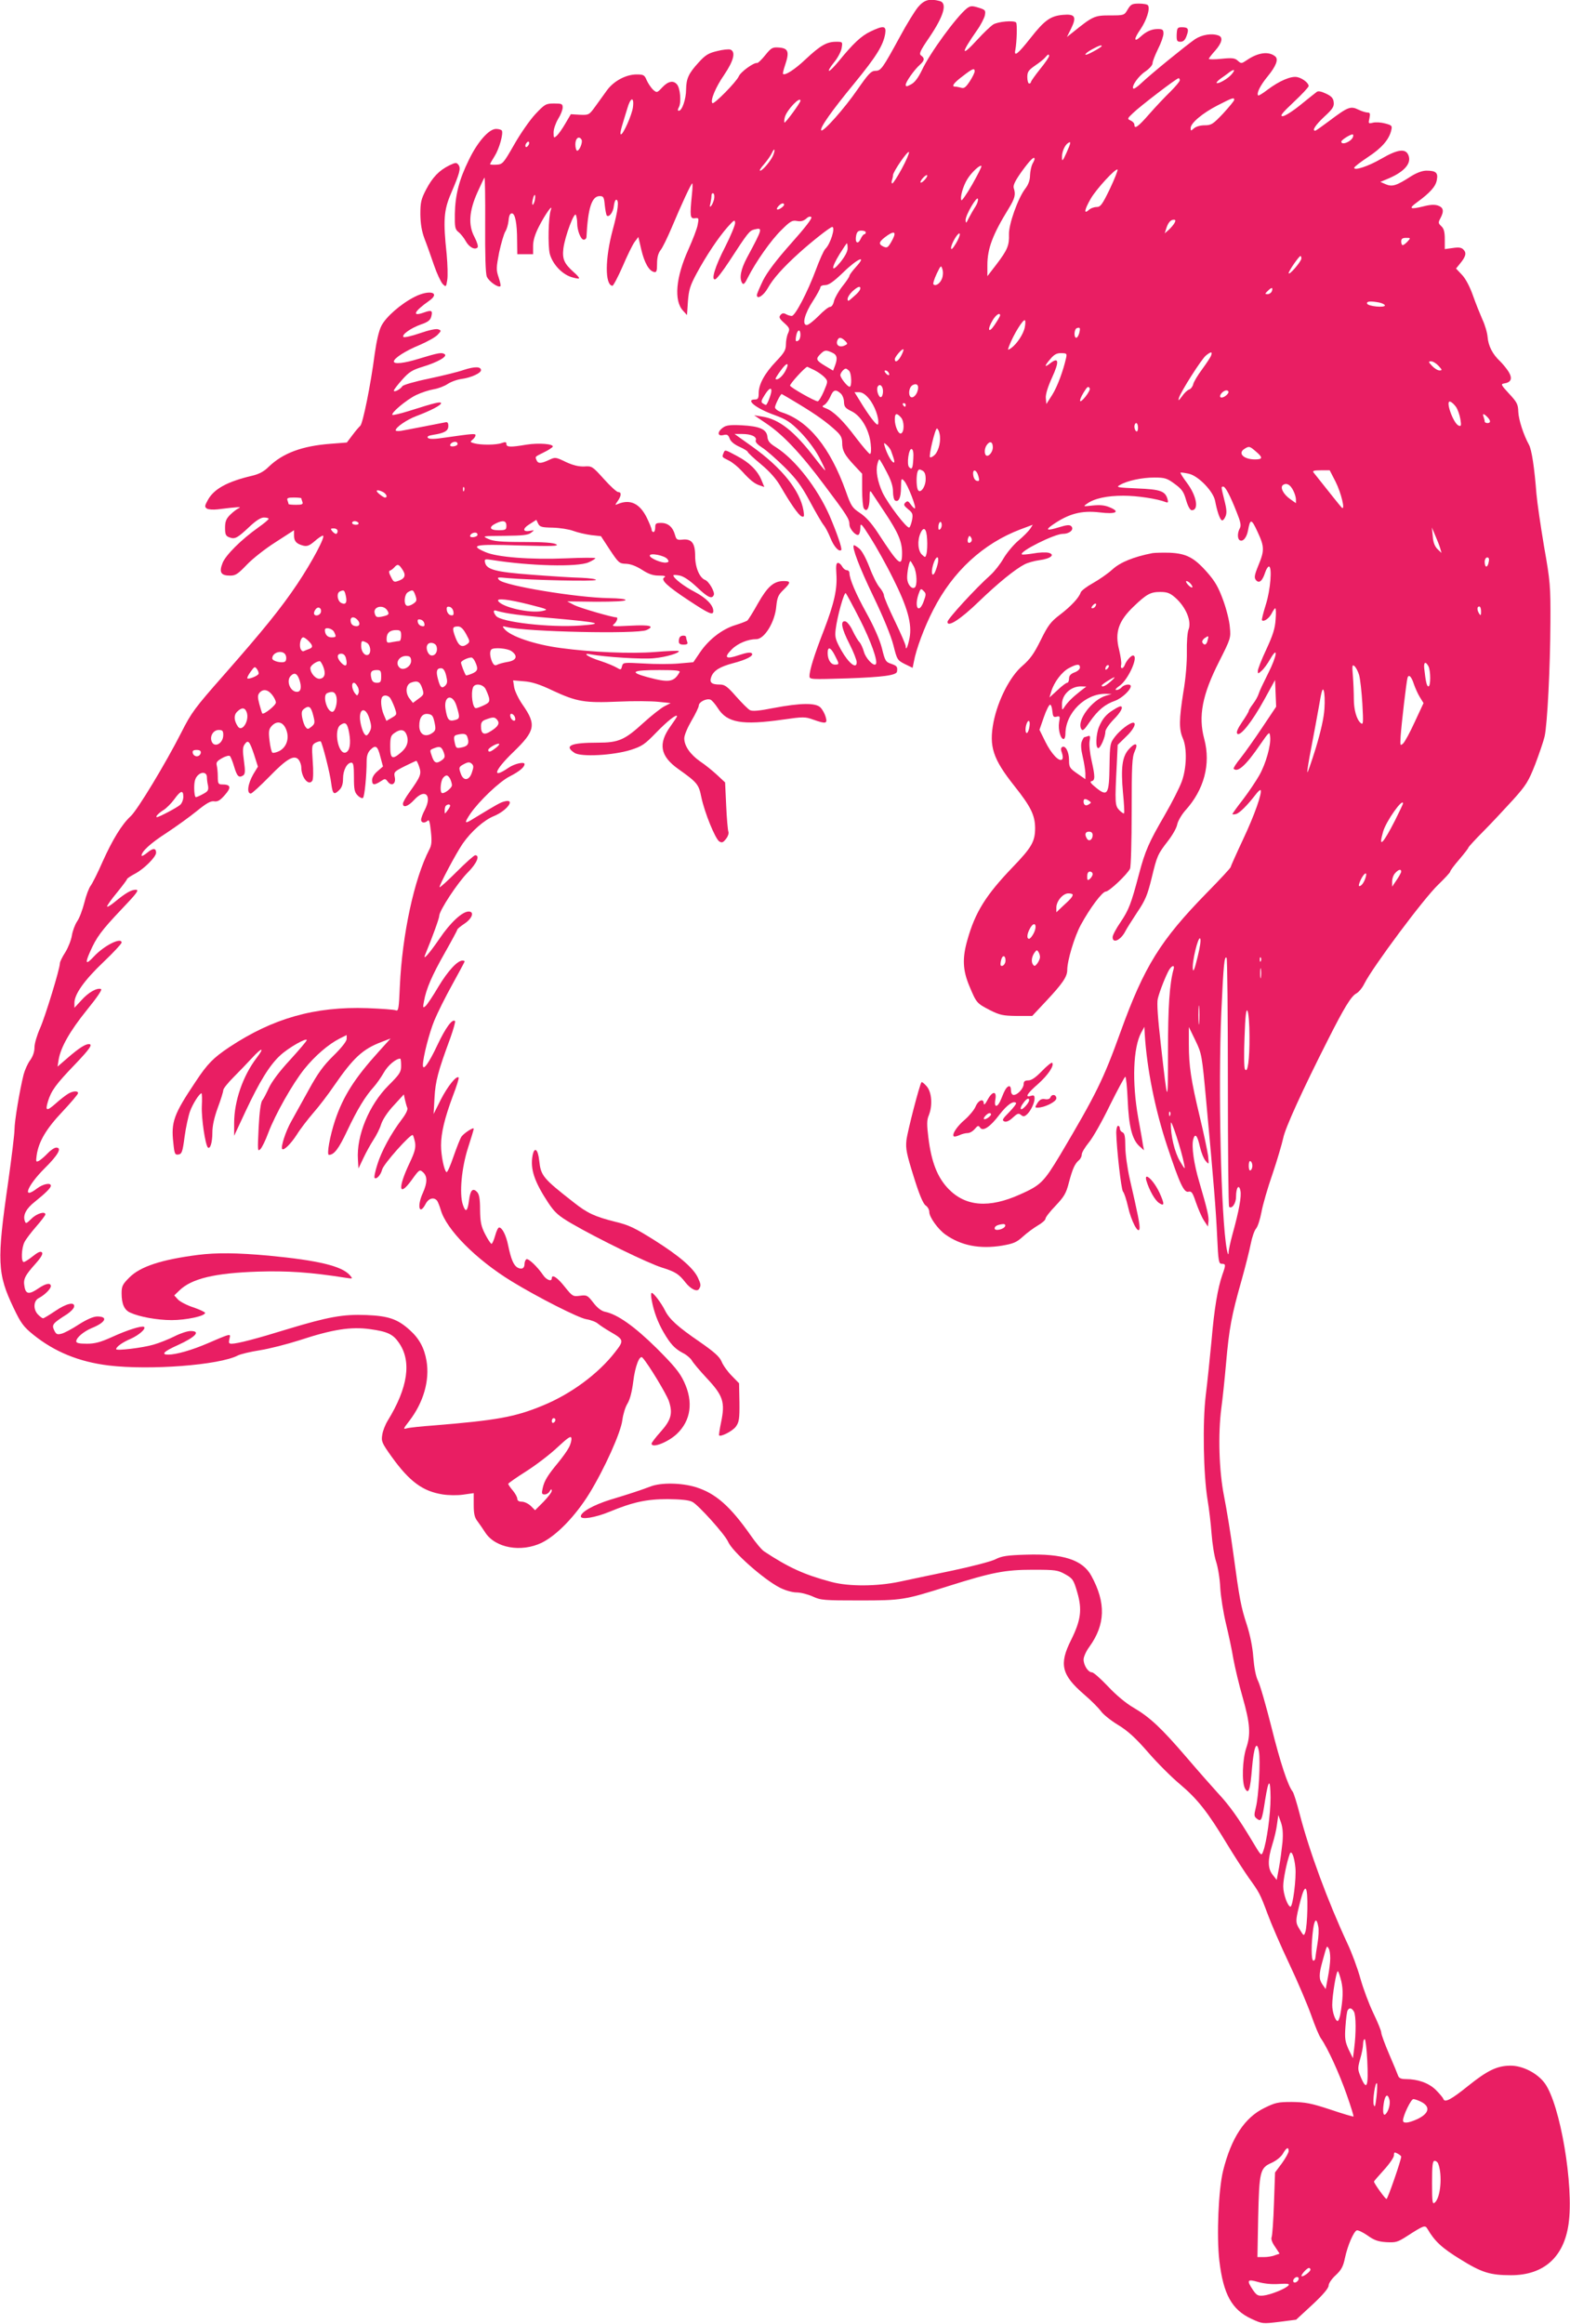 <?xml version="1.0" standalone="no"?>
<!DOCTYPE svg PUBLIC "-//W3C//DTD SVG 20010904//EN"
 "http://www.w3.org/TR/2001/REC-SVG-20010904/DTD/svg10.dtd">
<svg version="1.0" xmlns="http://www.w3.org/2000/svg"
 width="865pt" height="1280pt" viewBox="0 0 865 1280"
 preserveAspectRatio="xMidYMid meet">
<g transform="translate(0,1280) scale(0.1,-0.1)"
fill="#e91e63" stroke="none">
<path d="M5058 12761 c-18 -22 -62 -93 -97 -158 -100 -183 -107 -193 -139
-193 -23 -1 -37 -16 -97 -102 -72 -105 -190 -237 -200 -226 -11 11 56 106 182
259 122 149 159 209 170 273 7 45 -9 47 -82 12 -50 -24 -94 -65 -174 -163 -24
-29 -47 -53 -53 -53 -6 0 6 20 26 45 21 25 40 61 43 80 6 35 5 35 -31 35 -51
0 -87 -21 -167 -96 -60 -57 -115 -92 -125 -81 -2 2 3 24 12 50 24 71 17 91
-32 95 -38 3 -44 0 -78 -42 -20 -25 -41 -45 -45 -43 -17 4 -91 -49 -101 -74
-13 -30 -137 -156 -145 -147 -13 13 17 87 65 156 52 77 65 127 34 139 -9 3
-41 0 -72 -8 -47 -11 -65 -21 -102 -62 -56 -61 -69 -89 -70 -150 0 -52 -22
-117 -40 -117 -7 0 -7 6 1 21 13 26 7 103 -11 124 -20 24 -49 18 -81 -16 -29
-31 -30 -31 -51 -13 -11 11 -27 34 -35 52 -12 29 -17 32 -56 32 -58 0 -125
-36 -162 -86 -16 -23 -46 -63 -65 -90 -34 -47 -36 -48 -85 -46 l-50 3 -30 -51
c-16 -28 -38 -59 -47 -67 -17 -15 -18 -14 -18 18 0 19 12 52 25 74 14 22 25
50 25 63 0 20 -5 22 -47 22 -45 0 -51 -3 -103 -58 -30 -32 -83 -108 -117 -168
-60 -105 -64 -109 -98 -111 -19 -1 -35 0 -35 3 0 2 11 22 25 44 26 41 49 125
40 141 -4 5 -18 9 -32 9 -39 0 -102 -71 -150 -171 -53 -107 -75 -192 -77 -297
-1 -73 1 -85 20 -100 12 -9 30 -32 40 -50 19 -34 50 -50 65 -35 5 5 -2 29 -17
58 -35 65 -30 143 17 247 18 40 35 76 38 80 3 4 5 -111 4 -255 -1 -172 2 -272
9 -290 10 -26 64 -64 75 -53 3 3 -2 25 -10 49 -14 41 -13 53 3 137 11 50 26
102 34 115 8 12 16 40 18 61 2 26 8 39 18 39 18 0 29 -54 29 -152 l1 -73 43 0
44 0 0 45 c0 30 10 64 32 107 34 67 79 130 66 93 -14 -39 -17 -199 -6 -243 15
-55 64 -109 116 -127 22 -7 42 -11 45 -8 3 3 -11 19 -31 36 -51 46 -62 71 -55
129 9 69 61 206 69 184 4 -10 7 -30 7 -45 0 -41 20 -91 36 -91 8 0 14 6 15 13
8 160 29 227 73 227 21 0 24 -6 28 -50 3 -28 8 -53 11 -57 13 -12 36 19 39 53
2 19 8 34 13 34 17 -1 10 -59 -19 -165 -43 -159 -44 -304 -2 -309 5 0 30 47
56 106 25 59 55 120 66 135 l21 28 16 -69 c17 -73 43 -119 71 -124 13 -3 16 5
16 46 0 33 6 57 19 74 11 13 38 69 61 123 55 131 108 245 114 245 2 0 2 -28
-2 -62 -12 -119 -10 -133 16 -130 22 3 23 1 16 -35 -3 -21 -27 -82 -51 -136
-70 -154 -81 -283 -30 -338 l22 -24 5 75 c5 64 12 87 48 154 53 98 119 197
171 256 36 40 40 42 41 22 0 -12 -24 -71 -54 -130 -58 -112 -80 -188 -55 -180
8 2 42 46 76 98 104 160 112 169 138 176 49 12 48 8 -40 -156 -34 -64 -43
-112 -26 -139 7 -11 15 -3 31 30 44 87 129 208 185 262 49 49 60 55 86 50 21
-4 35 0 50 12 12 12 23 15 29 9 6 -6 -36 -60 -111 -144 -81 -91 -131 -157
-155 -204 -18 -38 -34 -74 -34 -81 0 -27 38 -2 60 38 29 52 83 113 175 196 69
62 169 141 180 141 19 0 -9 -93 -38 -121 -9 -9 -32 -61 -52 -115 -46 -123
-114 -254 -133 -254 -7 0 -22 4 -32 10 -13 7 -21 6 -30 -5 -10 -12 -6 -20 21
-44 30 -27 31 -33 21 -56 -7 -14 -12 -42 -12 -62 0 -30 -9 -46 -54 -93 -63
-66 -96 -126 -96 -175 0 -28 -4 -35 -20 -35 -56 0 4 -49 108 -86 65 -24 87
-38 142 -94 38 -39 81 -96 103 -138 21 -40 36 -72 33 -72 -3 0 -26 28 -53 63
-116 152 -200 219 -295 233 l-43 7 65 -44 c92 -61 190 -164 322 -341 126 -167
138 -187 138 -217 0 -24 36 -64 50 -56 6 4 10 21 10 38 0 30 5 26 55 -53 30
-47 87 -148 125 -225 80 -159 106 -252 91 -329 -9 -47 -21 -73 -21 -45 0 8
-27 71 -60 139 -33 68 -60 132 -60 141 0 9 -11 29 -24 44 -14 16 -39 66 -56
112 -20 51 -41 90 -57 103 -14 11 -27 19 -29 17 -11 -11 30 -120 107 -280 56
-116 98 -219 111 -270 20 -80 22 -83 63 -104 l43 -21 7 34 c12 68 58 191 106
284 108 213 276 367 482 445 l67 25 -14 -22 c-9 -13 -38 -43 -66 -66 -28 -24
-64 -68 -81 -97 -17 -30 -49 -71 -72 -92 -82 -73 -237 -242 -237 -258 0 -32
72 14 174 113 106 102 200 178 251 204 17 9 53 19 82 23 62 8 89 31 49 41 -14
3 -52 2 -83 -4 -32 -5 -60 -8 -63 -5 -16 15 180 113 226 113 37 0 64 24 46 42
-9 9 -26 7 -68 -6 -65 -20 -77 -16 -37 12 90 63 161 82 262 70 89 -11 116 3
55 28 -28 12 -54 14 -94 10 -53 -6 -54 -6 -31 10 40 29 111 44 200 44 77 0
187 -17 233 -35 13 -5 15 -2 11 14 -12 46 -38 56 -167 61 -110 5 -119 6 -96
19 41 24 122 41 190 41 58 0 70 -4 112 -35 40 -29 50 -44 63 -90 10 -34 22
-55 31 -55 41 0 27 79 -26 150 -22 29 -38 55 -36 57 2 2 22 -1 46 -6 53 -12
136 -98 145 -151 10 -53 25 -99 36 -105 5 -4 14 5 20 19 9 19 8 39 -5 90 -19
77 -19 76 -6 76 11 0 38 -50 74 -142 21 -52 25 -72 17 -87 -14 -25 -14 -58 -1
-66 18 -11 39 15 46 54 12 66 19 65 52 -7 39 -83 39 -104 5 -186 -22 -54 -24
-68 -13 -81 17 -20 35 -5 50 41 6 19 16 34 21 34 19 0 9 -129 -17 -210 -14
-45 -24 -84 -21 -86 10 -10 39 10 53 37 8 16 17 29 20 29 4 0 5 -28 2 -62 -3
-49 -15 -86 -51 -164 -26 -55 -47 -109 -47 -119 0 -17 1 -17 21 1 12 10 33 39
47 64 46 79 38 18 -11 -78 -24 -48 -48 -98 -52 -112 -4 -14 -18 -39 -31 -56
-13 -17 -24 -35 -24 -39 0 -5 -17 -33 -37 -62 -25 -37 -33 -57 -26 -64 16 -16
81 65 148 187 l60 109 3 -73 3 -74 -77 -115 c-42 -63 -96 -139 -119 -168 -24
-29 -41 -56 -38 -59 22 -22 68 19 145 132 52 75 53 75 56 44 5 -46 -24 -149
-60 -212 -17 -30 -57 -90 -89 -132 -33 -42 -59 -79 -59 -81 0 -3 9 -3 20 0 19
5 60 45 108 107 12 16 24 27 27 25 11 -12 -33 -138 -96 -271 -38 -81 -69 -151
-69 -154 0 -4 -60 -69 -133 -143 -253 -259 -343 -403 -473 -763 -95 -264 -135
-344 -331 -675 -92 -153 -108 -170 -223 -221 -171 -77 -300 -67 -395 31 -60
63 -93 145 -110 281 -9 73 -9 97 2 123 22 54 17 127 -11 160 -13 15 -26 26
-29 23 -10 -11 -77 -269 -83 -320 -5 -47 1 -75 40 -200 31 -100 52 -149 66
-159 11 -7 20 -23 20 -36 0 -28 48 -95 89 -124 86 -61 189 -81 312 -61 63 11
80 18 115 50 23 21 60 48 82 61 23 13 42 30 42 37 0 8 25 40 56 72 47 50 58
68 73 127 20 75 32 103 55 123 9 7 16 21 16 32 0 11 18 40 39 66 22 26 74 118
116 205 43 86 81 157 85 157 4 0 10 -57 13 -127 6 -145 24 -217 63 -254 l27
-24 -6 30 c-2 17 -14 84 -26 149 -35 197 -28 387 17 470 l17 31 2 -40 c12
-193 57 -416 123 -615 69 -208 93 -260 118 -253 17 4 23 -5 41 -59 12 -34 31
-79 43 -98 l23 -35 3 27 c3 27 -6 66 -51 220 -29 97 -43 194 -33 233 10 37 23
23 37 -41 7 -31 21 -66 32 -78 18 -21 18 -21 13 29 -4 28 -24 124 -46 215 -48
201 -60 277 -60 400 l0 94 36 -74 c35 -73 36 -78 60 -339 41 -446 53 -590 60
-743 6 -135 9 -148 25 -148 23 0 23 -6 4 -59 -26 -75 -45 -187 -60 -363 -9
-95 -23 -231 -32 -303 -18 -150 -13 -433 10 -575 8 -47 18 -130 22 -185 4 -55
15 -125 25 -155 10 -30 21 -95 23 -145 3 -49 17 -137 31 -195 14 -58 33 -145
41 -195 9 -49 32 -146 52 -215 40 -141 45 -202 19 -277 -21 -63 -25 -188 -7
-222 20 -36 29 -11 39 113 10 116 26 155 38 91 9 -51 -1 -248 -17 -309 -11
-45 -10 -50 7 -63 23 -17 27 -8 44 103 19 118 29 123 30 14 0 -93 -21 -244
-41 -297 -10 -26 -11 -24 -60 58 -76 127 -127 198 -189 264 -30 33 -108 121
-172 196 -140 163 -202 221 -292 274 -42 24 -97 70 -141 117 -41 43 -80 78
-89 78 -21 0 -46 39 -46 71 0 14 14 46 32 70 88 122 92 242 11 390 -48 89
-157 124 -362 117 -103 -3 -133 -8 -166 -25 -23 -12 -131 -40 -240 -63 -110
-23 -240 -50 -290 -61 -125 -26 -278 -27 -375 -1 -150 40 -235 79 -370 168
-14 9 -47 49 -74 88 -113 161 -193 232 -303 266 -78 24 -190 26 -248 4 -64
-24 -113 -40 -222 -73 -93 -29 -163 -68 -163 -92 0 -20 79 -7 157 25 131 54
205 70 323 70 70 -1 115 -5 134 -15 33 -16 180 -180 197 -219 23 -55 196 -208
286 -254 30 -15 69 -26 92 -26 22 0 61 -10 88 -22 45 -21 62 -22 258 -22 234
0 247 2 490 79 241 76 313 90 465 90 126 0 138 -2 179 -25 41 -23 46 -30 66
-99 28 -96 20 -154 -34 -263 -67 -133 -53 -192 71 -299 40 -34 81 -76 93 -92
11 -17 53 -51 94 -76 56 -34 98 -73 166 -151 50 -58 130 -138 177 -177 97 -82
153 -154 258 -328 40 -66 94 -149 119 -185 60 -83 63 -89 105 -201 19 -52 72
-175 119 -274 47 -99 101 -227 121 -283 20 -57 44 -116 55 -130 36 -52 99
-189 140 -306 23 -65 40 -120 38 -122 -1 -2 -59 15 -127 38 -106 35 -138 41
-211 42 -78 0 -92 -3 -153 -33 -109 -53 -182 -165 -227 -344 -26 -104 -37
-362 -21 -498 22 -185 69 -269 176 -319 61 -28 61 -28 154 -17 l93 12 90 83
c59 55 89 91 89 105 0 12 17 37 39 57 31 29 41 47 51 95 15 70 48 145 65 152
7 2 33 -10 59 -28 36 -26 58 -34 103 -37 53 -3 63 0 113 32 95 61 101 63 114
42 40 -69 80 -106 181 -168 119 -74 165 -88 280 -88 180 0 291 99 317 282 30
210 -46 658 -131 775 -41 56 -123 98 -191 97 -73 -1 -126 -27 -232 -112 -93
-75 -129 -94 -136 -71 -3 8 -22 30 -42 50 -39 38 -99 59 -165 59 -25 0 -37 5
-42 18 -3 9 -25 63 -49 118 -24 56 -44 110 -44 120 0 10 -20 58 -44 108 -24
50 -56 136 -71 190 -15 54 -47 142 -72 194 -109 235 -208 503 -262 710 -16 63
-34 119 -39 125 -26 32 -68 158 -117 355 -30 119 -63 234 -74 255 -12 24 -21
70 -26 130 -4 57 -18 124 -35 177 -33 100 -41 143 -75 394 -14 104 -37 245
-51 315 -28 141 -34 341 -15 487 6 43 18 155 26 247 17 192 30 262 85 455 21
75 44 166 51 202 7 36 20 74 30 85 9 11 22 52 29 90 7 39 34 133 61 210 26 77
52 166 59 198 11 55 105 262 247 542 88 174 127 239 156 254 13 7 33 31 44 54
45 90 327 469 407 545 36 35 66 67 66 72 0 5 22 35 50 67 27 32 50 61 50 65 0
3 37 44 83 90 45 45 118 124 163 173 72 80 85 101 122 195 22 58 46 128 52
154 15 67 31 380 32 631 1 198 -1 222 -35 415 -19 113 -38 243 -42 290 -11
143 -26 243 -41 270 -30 55 -57 137 -59 182 -1 41 -7 53 -51 100 -44 48 -47
53 -27 56 39 6 47 27 25 64 -12 19 -33 44 -47 58 -42 39 -65 85 -69 133 -2 25
-15 69 -29 98 -13 30 -37 89 -52 132 -17 48 -40 92 -60 113 l-33 35 22 27 c32
39 37 59 19 77 -11 12 -26 14 -59 9 l-44 -6 0 54 c0 41 -5 59 -19 72 -17 16
-18 20 -5 44 21 40 17 59 -14 70 -19 6 -43 5 -81 -5 -73 -18 -82 -12 -35 22
73 53 104 88 110 123 8 40 -4 52 -57 52 -22 0 -53 -11 -85 -31 -80 -52 -104
-59 -139 -44 l-30 13 50 21 c84 37 122 82 105 125 -15 40 -59 34 -149 -18 -72
-42 -152 -68 -150 -50 0 5 34 31 76 59 75 49 116 96 128 147 6 25 4 28 -34 38
-22 6 -52 8 -67 4 -25 -6 -26 -5 -19 25 5 25 3 31 -10 31 -9 0 -33 7 -51 16
-43 21 -58 15 -159 -61 -40 -30 -75 -55 -79 -55 -19 0 1 31 50 77 46 42 55 56
52 80 -2 21 -12 33 -42 47 -25 12 -43 16 -51 10 -7 -5 -47 -37 -89 -71 -43
-35 -87 -63 -99 -63 -17 0 -5 16 61 78 45 42 82 82 82 88 0 16 -32 42 -62 49
-33 8 -99 -20 -164 -69 -26 -20 -49 -34 -52 -32 -11 11 11 55 52 105 46 56 61
94 42 110 -36 30 -96 22 -159 -22 -27 -18 -29 -18 -47 -2 -16 15 -31 17 -90
11 -38 -4 -70 -4 -70 0 0 3 16 24 35 45 37 42 45 73 19 83 -37 14 -92 5 -130
-20 -48 -33 -246 -194 -296 -242 -21 -20 -40 -33 -44 -30 -12 12 28 69 66 94
23 16 40 35 40 46 0 10 14 45 30 78 17 33 30 71 30 85 0 21 -5 25 -31 25 -34
0 -64 -13 -96 -43 -37 -33 -37 -12 0 41 34 50 54 113 42 132 -3 6 -26 10 -50
10 -38 0 -45 -4 -62 -32 -19 -33 -20 -33 -99 -33 -84 0 -94 -5 -202 -92 l-34
-27 23 46 c32 66 22 82 -45 76 -68 -6 -101 -29 -178 -127 -71 -90 -93 -107
-84 -65 8 42 11 143 4 150 -13 13 -100 5 -126 -11 -15 -10 -53 -46 -85 -81
-94 -103 -96 -82 -5 48 21 29 40 67 44 83 5 28 3 31 -36 43 -36 11 -44 10 -64
-5 -57 -46 -203 -245 -247 -340 -21 -43 -40 -68 -60 -78 -24 -13 -29 -13 -29
-2 0 16 48 84 79 111 25 23 26 35 6 50 -13 9 -7 24 45 100 80 118 100 188 58
200 -57 15 -86 7 -120 -33z m1012 -215 c0 -2 -20 -16 -45 -29 -25 -14 -45 -22
-45 -17 0 5 17 18 38 29 37 20 52 25 52 17z m-290 -55 c0 -5 -22 -38 -50 -72
-27 -34 -50 -66 -50 -71 0 -4 -4 -8 -10 -8 -5 0 -10 16 -10 35 0 29 6 38 43
64 24 16 49 36 56 45 15 18 21 20 21 7z m-410 -84 c0 -7 -12 -32 -27 -55 -22
-33 -32 -41 -48 -35 -11 3 -26 6 -33 6 -22 0 -7 21 44 59 53 41 64 45 64 25z
m1414 -18 c-21 -24 -73 -53 -81 -46 -2 3 7 13 22 24 14 10 36 25 48 35 29 21
35 14 11 -13z m-284 -31 c0 -7 -24 -35 -52 -63 -29 -28 -81 -83 -116 -123 -62
-71 -82 -85 -82 -59 0 8 -9 18 -20 23 -20 9 -20 11 12 41 38 37 239 191 251
192 4 1 7 -5 7 -11z m-3013 -150 c-6 -42 -53 -148 -66 -148 -5 0 -2 19 5 43 7
23 20 68 30 99 18 64 39 68 31 6z m3313 42 c0 -5 -28 -39 -61 -75 -56 -59 -65
-65 -102 -65 -24 0 -48 -7 -59 -17 -17 -15 -18 -15 -18 2 0 27 65 82 149 125
82 42 91 45 91 30z m-2390 -5 c0 -11 -84 -125 -88 -120 -2 2 -2 15 2 29 10 40
86 119 86 91z m3044 -200 c-10 -26 -64 -47 -64 -25 0 9 47 39 62 40 4 0 5 -7
2 -15z m-4250 -14 c8 -13 -11 -61 -24 -61 -5 0 -10 16 -10 35 0 34 20 49 34
26z m-290 -26 c-4 -8 -10 -15 -15 -15 -4 0 -6 7 -3 15 4 8 10 15 15 15 4 0 6
-7 3 -15z m2962 -46 c-21 -47 -25 -50 -25 -26 -1 30 15 67 33 79 18 12 17 3
-8 -53z m-1615 -11 c-11 -30 -59 -88 -73 -88 -6 0 4 16 22 36 17 20 36 47 42
60 14 31 21 24 9 -8z m707 -78 c-24 -44 -47 -80 -52 -80 -4 0 -5 7 -2 16 3 9
6 22 6 29 0 19 83 140 88 127 2 -6 -16 -48 -40 -92z m732 54 c0 -3 -5 -15 -12
-27 -6 -12 -12 -40 -13 -62 0 -27 -9 -52 -27 -75 -40 -53 -91 -196 -89 -251 2
-61 -9 -86 -69 -165 l-50 -65 0 61 c0 91 29 168 117 311 35 57 40 78 28 114
-4 15 8 40 46 93 46 63 69 85 69 66z m-343 -139 c-30 -53 -58 -92 -60 -88 -9
15 9 79 33 117 22 36 69 80 77 72 3 -3 -20 -48 -50 -101z m758 -25 c-42 -87
-52 -100 -73 -100 -14 0 -34 -7 -44 -17 -28 -25 -23 3 11 62 30 53 139 171
148 161 3 -3 -16 -51 -42 -106z m-1020 50 c-10 -11 -20 -18 -23 -15 -3 3 3 14
13 25 10 11 20 18 23 15 3 -3 -3 -14 -13 -25z m-1161 -108 c-4 -15 -11 -31
-17 -37 -6 -7 -8 -2 -3 15 3 14 6 33 6 43 0 10 5 15 10 12 6 -3 7 -18 4 -33z
m-988 -8 c-4 -14 -9 -24 -12 -21 -3 2 -2 17 2 31 3 15 9 25 11 22 3 -3 2 -17
-1 -32z m2428 -32 c-10 -15 -26 -43 -36 -62 -15 -31 -17 -32 -18 -12 0 29 64
137 68 116 2 -8 -4 -27 -14 -42z m-1054 10 c0 -4 -9 -13 -20 -20 -22 -13 -27
-3 -8 16 14 14 28 16 28 4z m2151 -100 c-5 -9 -19 -26 -31 -37 l-23 -20 8 25
c10 33 24 50 42 50 10 0 11 -5 4 -18z m-1701 -52 c0 -5 -4 -10 -8 -10 -5 0
-14 -12 -21 -27 -15 -32 -32 -19 -24 20 4 20 11 27 29 27 13 0 24 -4 24 -10z
m140 -53 c-19 -32 -23 -34 -45 -24 -28 14 -22 28 25 61 43 29 50 15 20 -37z
m356 -9 c-17 -28 -26 -36 -26 -24 0 24 42 94 48 78 2 -6 -8 -31 -22 -54z
m2489 12 c-10 -11 -22 -20 -27 -20 -4 0 -8 9 -8 20 0 15 7 20 27 20 25 0 26 0
8 -20z m-3085 -38 c0 -17 -15 -45 -40 -76 -51 -62 -53 -35 -4 45 20 32 38 59
40 59 2 0 4 -12 4 -28z m2500 -55 c0 -17 -69 -97 -70 -81 0 12 57 94 65 94 3
0 5 -6 5 -13z m-2454 -47 c-20 -22 -36 -44 -36 -49 0 -5 -17 -31 -39 -58 -21
-27 -42 -64 -46 -81 -4 -19 -13 -32 -22 -32 -8 0 -36 -22 -63 -50 -27 -27 -56
-50 -65 -50 -28 0 -12 63 35 134 22 34 40 68 40 74 0 7 12 12 27 12 19 0 46
19 99 70 79 77 134 100 70 30z m474 -64 c-10 -27 -35 -44 -47 -32 -4 3 4 29
17 57 23 48 25 50 32 27 5 -15 4 -36 -2 -52z m-450 -53 c0 -11 -11 -25 -43
-52 -23 -21 -27 -22 -27 -7 0 9 12 28 26 41 27 25 44 32 44 18z m2267 -18 c-4
-8 -14 -15 -23 -15 -16 0 -16 2 2 19 21 21 29 19 21 -4z m592 -61 c17 -4 31
-11 31 -16 0 -14 -93 -5 -98 10 -4 13 18 15 67 6z m-2089 -71 c0 -5 -14 -28
-30 -52 -34 -51 -43 -28 -10 27 18 29 40 43 40 25z m136 -66 c-7 -36 -43 -91
-75 -114 -20 -13 -20 -13 -11 12 24 63 78 150 87 141 3 -3 3 -20 -1 -39z m300
-32 c-4 -14 -11 -25 -16 -25 -15 0 -12 48 3 53 18 6 20 1 13 -28z m-1536 -9
c0 -14 -5 -28 -11 -31 -15 -10 -18 -4 -12 28 7 34 23 36 23 3z m246 -33 c16
-16 15 -18 -5 -27 -26 -11 -47 4 -38 28 8 21 21 20 43 -1z m309 -82 c-16 -31
-35 -41 -35 -19 0 13 41 60 47 54 3 -2 -3 -18 -12 -35z m-380 17 c27 -12 31
-31 15 -73 l-10 -26 -42 25 c-52 31 -55 39 -29 65 24 24 31 25 66 9z m1289
-28 c-16 -72 -49 -161 -77 -205 l-32 -50 -3 32 c-2 20 10 60 34 113 41 89 38
116 -9 80 -35 -28 -34 -16 1 24 20 24 35 32 59 31 29 0 32 -2 27 -25z m799 13
c-3 -10 -26 -44 -50 -77 -24 -32 -46 -69 -49 -82 -3 -13 -13 -26 -22 -29 -10
-3 -28 -20 -40 -38 -18 -24 -22 -27 -17 -9 10 34 125 215 149 234 27 22 37 23
29 1z m1253 -58 c20 -22 21 -25 5 -25 -10 0 -28 11 -41 25 -21 22 -21 25 -5
25 10 0 28 -11 41 -25z m-3600 -30 c-17 -30 -43 -51 -53 -42 -2 2 11 23 28 46
35 49 52 47 25 -4z m162 6 c20 -10 45 -28 56 -40 18 -20 18 -22 -5 -76 -13
-30 -28 -55 -34 -55 -16 0 -148 75 -152 86 -3 9 84 104 95 104 1 0 19 -9 40
-19z m190 -3 c14 -14 16 -88 3 -88 -12 0 -51 49 -51 64 0 13 20 36 30 36 3 0
11 -5 18 -12z m217 -9 c11 -17 -1 -21 -15 -4 -8 9 -8 15 -2 15 6 0 14 -5 17
-11z m159 -106 c-5 -15 -17 -29 -27 -31 -24 -5 -24 53 1 67 25 14 38 -3 26
-36z m-189 2 c0 -16 -5 -30 -11 -32 -13 -4 -28 43 -18 58 11 19 29 3 29 -26z
m1139 16 c3 -5 -8 -26 -24 -46 -34 -42 -40 -27 -10 23 21 34 26 37 34 23z
m-1754 -13 c0 -17 -23 -78 -30 -78 -3 0 -11 4 -18 9 -10 6 -8 16 10 44 23 37
38 46 38 25z m382 -15 c10 -9 18 -30 18 -47 1 -26 7 -34 42 -51 53 -26 97
-102 105 -179 4 -34 2 -56 -4 -56 -5 0 -39 40 -76 88 -71 95 -124 147 -166
163 -23 9 -24 11 -8 20 9 6 24 26 32 45 16 38 29 42 57 17z m2136 5 c-6 -16
-36 -34 -44 -25 -9 9 15 37 33 37 8 0 13 -5 11 -12z m-1980 -34 c31 -37 57
-108 50 -139 -3 -18 -49 42 -107 138 l-23 37 25 0 c17 0 36 -12 55 -36z m-386
-30 c99 -60 153 -99 206 -148 24 -22 32 -38 32 -64 0 -43 12 -66 66 -124 l44
-47 0 -88 c0 -48 4 -94 9 -102 16 -25 31 0 32 52 0 44 2 49 12 33 7 -10 40
-61 75 -113 71 -107 92 -156 92 -219 0 -81 -17 -67 -133 111 -36 55 -67 89
-99 110 -42 28 -49 37 -78 120 -86 240 -205 387 -352 434 -22 7 -38 19 -38 28
0 13 30 73 37 73 1 0 44 -25 95 -56z m3620 -15 c9 -13 20 -43 24 -67 6 -36 4
-41 -9 -36 -30 11 -76 142 -47 132 8 -2 22 -15 32 -29z m-3032 11 c0 -5 -2
-10 -4 -10 -3 0 -8 5 -11 10 -3 6 -1 10 4 10 6 0 11 -4 11 -10z m-26 -69 c19
-21 19 -82 0 -88 -14 -5 -34 40 -34 77 0 35 10 38 34 11z m3230 3 c20 -20 20
-34 1 -34 -8 0 -15 4 -15 9 0 5 -3 16 -6 25 -8 20 0 20 20 0z m-1924 -60 c0
-14 -4 -23 -10 -19 -5 3 -10 15 -10 26 0 10 5 19 10 19 6 0 10 -12 10 -26z
m-1094 -30 c10 -38 -3 -95 -25 -118 -11 -11 -23 -17 -27 -14 -8 8 28 158 38
158 4 0 11 -11 14 -26z m294 -78 c0 -21 -17 -46 -31 -46 -16 0 -18 35 -4 57
18 27 35 22 35 -11z m-560 -21 c19 -51 22 -67 11 -61 -13 8 -35 49 -46 86 -7
23 -6 24 10 10 9 -8 21 -23 25 -35z m2009 -1 c40 -34 39 -44 -5 -44 -63 0 -97
35 -56 59 24 15 27 14 61 -15z m-1887 -39 c-3 -54 -7 -64 -23 -48 -15 15 -2
106 14 100 8 -3 11 -22 9 -52z m-148 -72 c25 -47 36 -80 36 -110 0 -23 5 -45
11 -49 20 -12 33 15 33 71 1 51 2 53 17 37 20 -20 71 -152 59 -152 -4 0 -14
10 -23 23 -13 18 -17 20 -29 9 -11 -11 -8 -17 15 -36 25 -20 28 -27 22 -60 -4
-20 -11 -38 -15 -41 -13 -8 -119 132 -148 193 -27 60 -38 118 -28 156 3 14 8
26 11 26 2 0 20 -30 39 -67z m216 -42 c0 -44 -32 -85 -44 -56 -8 21 -8 79 0
99 5 12 10 13 25 5 14 -7 19 -21 19 -48z m291 15 c6 -22 5 -27 -9 -24 -10 2
-18 15 -20 32 -5 37 19 31 29 -8z m1967 -28 c31 -61 56 -164 34 -143 -8 8 -66
81 -155 193 -7 9 2 12 40 12 l49 0 32 -62z m-233 -49 c8 -15 15 -38 15 -49 l0
-21 -31 22 c-39 27 -59 67 -39 79 19 12 39 1 55 -31z m-1944 -212 c-8 -8 -11
-5 -11 9 0 27 14 41 18 19 2 -9 -1 -22 -7 -28z m-73 -57 c2 -30 0 -65 -3 -78
-6 -23 -7 -24 -25 -7 -23 21 -27 79 -8 120 18 39 33 24 36 -35z m2827 -50 l7
-25 -22 21 c-15 15 -24 37 -26 70 l-5 49 19 -45 c11 -25 23 -56 27 -70z
m-2585 36 c-14 -14 -24 0 -16 21 6 15 8 15 16 3 6 -9 5 -19 0 -24z m-181 -103
c0 -10 -6 -34 -13 -52 -17 -48 -30 -22 -15 29 12 41 30 55 28 23z m3033 -8
c-2 -14 -8 -25 -13 -25 -5 0 -9 11 -9 25 0 14 6 25 14 25 9 0 12 -8 8 -25z
m-3167 -25 c17 -34 20 -106 4 -116 -17 -10 -40 19 -41 52 -1 31 11 94 18 94 2
0 10 -13 19 -30z m54 -192 c-26 -71 -53 -35 -29 38 11 33 14 35 28 20 15 -14
15 -20 1 -58z m3071 -55 c0 -22 -2 -25 -10 -13 -13 20 -13 40 0 40 6 0 10 -12
10 -27z m-290 -302 c13 -25 13 -111 0 -111 -9 0 -15 25 -23 98 -4 36 7 42 23
13z m-382 -48 c6 -21 14 -92 18 -158 6 -109 5 -118 -9 -107 -23 20 -38 73 -38
134 0 29 -2 84 -5 123 -5 59 -4 67 8 57 8 -6 20 -29 26 -49z m302 -51 c7 -20
21 -52 32 -70 l21 -34 -48 -103 c-26 -57 -55 -111 -65 -120 -16 -14 -16 -11
-13 42 5 71 32 303 38 321 7 21 22 5 35 -36z m-493 -135 c-3 -51 -20 -125 -48
-218 -24 -77 -45 -137 -46 -132 -2 5 8 67 22 138 14 72 33 176 43 232 13 78
19 97 25 80 5 -12 7 -57 4 -100z m433 -522 c0 -3 -20 -45 -44 -93 -67 -131
-93 -157 -66 -63 16 58 110 190 110 156z m-10 -375 c0 -5 -11 -26 -25 -46
l-25 -37 0 28 c0 16 7 37 17 47 18 20 33 24 33 8z m-196 -32 c-8 -27 -23 -48
-35 -48 -5 0 -1 16 8 35 19 39 38 48 27 13z m-926 -439 c-16 -67 -24 -86 -26
-65 -5 40 29 179 40 168 6 -6 0 -47 -14 -103z m167 -689 c0 -373 3 -682 7
-686 15 -14 38 19 38 55 0 51 16 73 24 34 7 -30 -7 -109 -44 -242 -11 -41 -21
-86 -21 -100 -1 -16 -5 -8 -10 19 -32 174 -48 895 -30 1308 12 264 17 310 29
297 4 -4 7 -312 7 -685z m182 668 c-3 -8 -6 -5 -6 6 -1 11 2 17 5 13 3 -3 4
-12 1 -19z m-481 -45 c-22 -78 -31 -206 -31 -457 0 -299 -1 -298 -39 39 -17
149 -23 231 -17 255 10 42 46 132 63 160 16 25 31 26 24 3z m481 -45 c-2 -13
-4 -3 -4 22 0 25 2 35 4 23 2 -13 2 -33 0 -45z m-340 -250 c-2 -24 -4 -5 -4
42 0 47 2 66 4 43 2 -24 2 -62 0 -85z m277 -73 c1 -132 -10 -210 -25 -183 -5
8 -6 88 -2 178 4 118 9 157 16 143 6 -10 11 -72 11 -138z m-437 -437 c-3 -8
-6 -5 -6 6 -1 11 2 17 5 13 3 -3 4 -12 1 -19z m77 -269 c7 -32 5 -31 -23 16
-29 48 -52 143 -50 210 0 29 59 -151 73 -226z m376 -9 c0 -10 -4 -22 -10 -25
-6 -4 -10 7 -10 25 0 18 4 29 10 25 6 -3 10 -15 10 -25z m-1362 -332 c-6 -18
-58 -30 -58 -13 0 13 17 21 48 24 8 0 12 -4 10 -11z m1528 -3393 c-4 -38 -12
-101 -19 -139 l-13 -69 -22 28 c-28 35 -28 83 -2 167 11 34 23 85 26 113 l7
49 14 -39 c10 -28 13 -61 9 -110z m71 -140 c6 -57 -14 -215 -27 -215 -15 0
-40 69 -40 112 0 38 19 131 36 178 9 25 25 -13 31 -75z m66 -228 c-1 -56 -6
-113 -11 -126 -8 -24 -9 -24 -31 13 -25 40 -25 45 5 163 26 97 39 79 37 -50z
m60 -96 c4 -16 2 -58 -4 -93 -6 -34 -11 -71 -12 -81 -1 -9 -6 -16 -12 -14 -11
4 -11 93 0 174 8 56 19 62 28 14z m66 -176 c0 -22 -6 -69 -13 -105 l-12 -64
-17 24 c-21 30 -21 56 -1 128 25 91 24 89 34 72 6 -8 9 -33 9 -55z m61 -126
c11 -47 10 -95 -6 -186 -4 -18 -10 -33 -14 -33 -13 0 -30 50 -30 88 0 53 23
191 31 186 4 -2 12 -27 19 -55z m70 -168 c11 -22 12 -117 1 -201 l-7 -55 -24
49 c-19 43 -22 60 -17 127 3 43 8 82 12 88 10 17 23 13 35 -8z m73 -268 c7
-142 -2 -169 -33 -98 -20 48 -21 52 -6 106 9 30 16 67 16 82 0 15 4 27 9 27 4
0 11 -53 14 -117z m51 -199 c-6 -52 -9 -63 -15 -46 -8 22 8 129 17 119 3 -2 2
-35 -2 -73z m71 -17 c7 -25 -7 -71 -24 -82 -12 -7 -14 26 -5 74 8 37 21 40 29
8z m175 -12 c53 -27 44 -65 -23 -96 -49 -22 -77 -24 -77 -7 0 27 44 118 57
118 8 0 27 -7 43 -15z m-730 -271 c0 -9 -17 -39 -37 -67 l-38 -51 -6 -171 c-3
-93 -9 -177 -13 -186 -4 -9 3 -30 19 -52 l25 -38 -26 -9 c-14 -6 -41 -10 -61
-10 l-35 0 4 218 c6 254 10 273 74 301 26 12 51 32 62 50 19 34 32 40 32 15z
m620 -31 c0 -18 -74 -233 -81 -233 -7 0 -69 86 -69 96 0 2 25 31 55 64 30 33
55 69 55 80 0 18 3 19 20 10 11 -6 20 -13 20 -17z m204 -39 c24 -63 13 -187
-19 -214 -13 -11 -15 2 -15 109 0 97 3 121 14 121 8 0 17 -7 20 -16z m-704
-583 c0 -12 -42 -42 -49 -36 -5 6 29 45 41 45 4 0 8 -4 8 -9z m-66 -56 c-4 -8
-12 -15 -20 -15 -8 0 -11 6 -8 15 4 8 12 15 20 15 8 0 11 -6 8 -15z m-108 -23
c48 3 61 1 53 -8 -15 -18 -99 -52 -139 -56 -29 -3 -37 2 -57 31 -36 54 -31 61
28 44 31 -9 76 -14 115 -11z"/>
<path d="M6483 12610 c-1 -35 2 -40 21 -40 15 0 25 9 33 31 15 39 10 49 -25
49 -25 0 -27 -4 -29 -40z"/>
<path d="M2475 11889 c-56 -28 -92 -65 -128 -134 -27 -52 -31 -70 -31 -135 1
-53 7 -92 23 -135 13 -33 36 -98 52 -145 16 -47 38 -93 48 -104 18 -18 19 -17
25 21 4 22 2 86 -3 142 -20 188 -16 243 24 336 48 112 55 138 41 157 -11 14
-15 14 -51 -3z"/>
<path d="M2284 11165 c-75 -38 -158 -110 -183 -160 -14 -27 -27 -86 -37 -157
-21 -164 -65 -381 -79 -393 -6 -5 -26 -28 -43 -51 l-31 -41 -90 -7 c-157 -12
-262 -51 -341 -127 -26 -26 -53 -40 -91 -49 -137 -32 -211 -73 -244 -134 -18
-32 -18 -38 -5 -47 8 -5 35 -7 60 -4 112 14 135 15 115 6 -11 -5 -32 -21 -47
-36 -22 -22 -28 -37 -28 -72 0 -36 4 -45 23 -52 31 -12 44 -5 109 56 38 36 65
53 82 53 14 0 26 -3 26 -7 0 -5 -26 -26 -57 -48 -93 -66 -180 -152 -197 -196
-20 -51 -9 -69 42 -69 30 0 43 9 91 59 31 33 102 89 159 125 l102 66 0 -29 c0
-32 13 -46 51 -56 21 -5 34 0 62 24 19 17 40 31 46 31 17 0 -58 -142 -141
-266 -90 -134 -183 -249 -407 -504 -158 -179 -177 -205 -232 -314 -86 -169
-241 -426 -279 -461 -49 -45 -100 -129 -155 -251 -26 -60 -56 -119 -65 -131
-10 -13 -26 -55 -35 -93 -10 -39 -27 -86 -40 -104 -12 -18 -25 -53 -29 -78 -4
-25 -20 -66 -36 -92 -17 -26 -30 -53 -30 -61 0 -30 -81 -294 -109 -357 -17
-38 -31 -85 -31 -106 0 -25 -9 -50 -24 -71 -13 -17 -29 -53 -36 -79 -22 -89
-50 -256 -50 -301 0 -25 -16 -156 -35 -291 -63 -436 -60 -505 30 -693 40 -84
54 -103 108 -147 118 -95 252 -150 417 -170 226 -27 608 2 710 55 16 8 70 21
122 29 51 8 149 33 218 55 182 60 284 76 390 61 95 -13 126 -28 158 -75 71
-102 50 -247 -62 -429 -13 -21 -27 -56 -30 -78 -6 -36 -2 -45 53 -122 98 -136
171 -189 280 -206 31 -5 82 -6 114 -1 l57 8 0 -65 c0 -49 5 -70 21 -90 11 -15
30 -42 42 -61 55 -86 198 -112 312 -57 83 41 186 148 262 271 85 139 174 337
182 405 4 31 16 71 28 90 14 23 25 66 32 122 10 83 35 149 51 131 33 -36 131
-199 145 -238 23 -69 13 -105 -46 -171 -27 -30 -49 -59 -49 -64 0 -28 90 7
139 53 78 74 92 177 40 287 -24 52 -55 89 -152 186 -122 120 -215 186 -284
200 -19 4 -42 21 -64 50 -32 41 -36 43 -74 38 -39 -5 -41 -3 -84 50 -40 51
-71 71 -71 46 0 -20 -29 -9 -47 17 -32 47 -82 95 -93 88 -5 -3 -10 -15 -10
-25 0 -25 -15 -33 -38 -21 -22 12 -36 45 -52 121 -11 56 -33 100 -50 100 -6 0
-15 -20 -22 -45 -7 -25 -16 -45 -20 -45 -4 0 -20 24 -35 53 -22 43 -27 66 -28
134 0 62 -5 87 -17 99 -23 24 -37 10 -44 -47 -8 -62 -19 -69 -34 -23 -20 60
-7 203 29 314 17 52 31 99 31 104 0 10 -51 -22 -67 -43 -7 -9 -26 -58 -44
-109 -17 -50 -34 -90 -39 -87 -13 8 -30 91 -30 147 0 69 20 151 65 272 21 54
35 100 32 102 -12 13 -61 -49 -98 -121 l-40 -80 5 90 c5 91 19 144 87 328 17
48 29 90 26 94 -15 14 -52 -37 -97 -132 -47 -100 -80 -146 -80 -111 0 42 35
178 63 246 17 41 61 130 99 198 37 67 68 125 68 127 0 3 -5 5 -12 5 -28 0 -81
-58 -132 -143 -30 -51 -62 -99 -71 -107 -15 -13 -16 -10 -9 26 12 68 44 142
115 267 38 67 69 125 69 128 0 4 18 18 40 33 42 28 55 66 22 66 -35 0 -101
-61 -161 -150 -57 -83 -93 -123 -79 -89 42 102 78 202 78 215 0 29 102 184
158 240 49 49 68 94 40 94 -6 0 -52 -41 -101 -90 -50 -50 -92 -88 -95 -86 -5
6 90 186 128 241 47 67 117 129 172 151 74 31 121 98 56 80 -21 -5 -45 -19
-167 -93 -52 -33 -56 -29 -20 25 48 70 161 178 217 206 53 27 82 51 82 68 0
15 -56 2 -88 -20 -96 -66 -79 -15 27 87 120 116 127 150 51 259 -22 31 -43 75
-47 96 l-6 39 59 -5 c43 -3 86 -16 159 -51 133 -62 177 -69 361 -61 84 4 183
3 220 -1 l69 -7 -35 -18 c-19 -10 -71 -51 -114 -90 -104 -95 -137 -110 -252
-110 -149 0 -188 -17 -129 -56 36 -24 213 -14 310 16 62 20 77 30 140 95 62
64 115 106 115 90 0 -3 -16 -27 -36 -55 -69 -96 -57 -164 43 -235 104 -74 113
-84 127 -155 18 -86 77 -230 99 -244 15 -9 21 -6 37 14 11 14 17 32 13 40 -3
8 -9 73 -12 143 l-6 128 -45 42 c-25 23 -67 57 -93 74 -54 38 -87 85 -87 127
0 17 18 59 40 97 22 37 40 75 40 83 0 20 42 41 64 33 8 -3 27 -25 41 -47 51
-81 133 -95 359 -63 111 16 122 16 166 0 71 -25 80 -23 69 15 -5 18 -18 41
-29 52 -26 26 -109 25 -257 -3 -80 -16 -118 -19 -131 -12 -10 5 -44 39 -76 75
-48 55 -63 66 -89 66 -47 0 -60 11 -48 43 13 34 47 55 118 74 77 20 118 42
105 55 -7 7 -29 4 -71 -10 -73 -25 -85 -14 -39 32 33 33 89 56 135 56 45 0
103 95 110 181 5 49 11 63 39 90 42 41 42 49 2 49 -55 0 -89 -30 -142 -123
-26 -47 -53 -90 -59 -95 -7 -4 -37 -16 -67 -25 -71 -22 -144 -78 -192 -148
l-38 -56 -80 -7 c-44 -4 -131 -4 -194 0 -111 6 -113 6 -119 -15 -5 -21 -7 -21
-29 -8 -13 8 -53 25 -90 37 -70 22 -105 47 -52 36 74 -14 284 -28 348 -21 66
6 145 30 135 40 -3 2 -63 0 -134 -6 -130 -10 -347 -1 -515 22 -144 19 -277 64
-311 105 -13 16 -12 17 12 11 106 -27 722 -40 771 -17 48 22 20 30 -90 24 -94
-5 -105 -4 -89 9 15 12 24 37 13 37 -23 0 -201 52 -231 67 l-40 21 159 -2 c99
0 160 3 162 9 3 6 -34 10 -94 11 -175 3 -571 68 -602 100 -14 15 -9 16 50 10
127 -11 477 -19 483 -10 3 5 -34 10 -81 12 -48 1 -172 9 -275 17 -198 15 -248
28 -255 69 -4 17 1 18 39 12 207 -33 470 -40 532 -13 20 9 37 19 37 23 0 3
-73 3 -162 -1 -194 -8 -381 6 -445 35 -87 38 -59 44 185 36 184 -5 223 -4 207
6 -14 9 -69 13 -180 13 -127 0 -167 4 -195 17 -35 16 -34 16 91 17 98 1 129 4
145 17 19 15 19 15 -2 11 -44 -9 -48 10 -8 35 l39 25 10 -21 c9 -18 20 -21 80
-22 39 -1 90 -9 114 -18 24 -9 68 -19 98 -23 l54 -6 49 -75 c48 -72 52 -76 89
-77 25 -1 55 -12 88 -33 37 -24 61 -32 94 -32 31 0 40 -3 29 -10 -22 -13 15
-48 135 -127 112 -74 135 -84 135 -58 0 32 -39 72 -102 105 -60 31 -118 76
-118 91 0 4 16 3 36 -1 22 -5 56 -28 94 -64 59 -56 83 -68 93 -42 6 16 -27 74
-48 82 -31 12 -55 69 -55 131 0 72 -19 97 -71 91 -29 -3 -33 1 -40 26 -12 43
-38 66 -76 66 -29 0 -33 -3 -33 -25 0 -14 -4 -25 -10 -25 -5 0 -10 6 -10 13 0
7 -12 36 -26 65 -39 79 -91 104 -158 77 -19 -8 -19 -8 -3 15 21 30 22 50 3 50
-8 0 -43 32 -79 72 -63 70 -66 72 -108 69 -31 -1 -61 6 -102 25 -56 27 -58 27
-92 11 -45 -21 -61 -21 -69 -1 -8 20 -11 17 41 43 23 11 44 25 48 30 9 16 -76
23 -145 12 -88 -15 -110 -14 -110 4 0 11 -5 12 -26 5 -28 -11 -116 -12 -153
-1 -21 6 -22 8 -7 20 9 7 16 18 16 24 0 10 -14 9 -168 -13 -58 -9 -87 -9 -94
-2 -7 7 1 13 28 17 64 10 84 22 84 49 0 18 -5 23 -17 20 -41 -8 -220 -43 -245
-47 -16 -2 -28 -1 -28 3 0 17 62 59 115 79 75 28 135 59 135 70 0 11 -34 3
-169 -40 -51 -16 -96 -27 -99 -24 -10 10 77 83 130 109 29 14 73 28 97 32 25
4 59 17 77 29 18 12 53 25 78 28 51 7 106 32 106 48 0 21 -35 21 -94 2 -33
-12 -122 -33 -196 -49 -74 -15 -139 -34 -143 -41 -11 -17 -47 -36 -47 -24 0 5
21 32 46 60 38 43 57 54 113 71 85 26 140 58 120 70 -16 10 -34 7 -142 -26
-81 -25 -137 -31 -137 -15 0 18 64 59 142 91 42 18 87 43 99 56 21 22 21 24 4
30 -11 5 -52 -4 -101 -21 -46 -16 -87 -25 -91 -21 -12 12 40 49 96 69 39 13
52 24 57 43 9 34 2 38 -40 23 -69 -25 -56 5 28 64 66 46 3 64 -80 22z m237
-810 c0 -13 -41 -19 -41 -7 0 11 20 22 33 18 5 -1 8 -6 8 -11z m36 -257 c-3
-8 -6 -5 -6 6 -1 11 2 17 5 13 3 -3 4 -12 1 -19z m-446 -8 c19 -11 26 -30 10
-30 -5 0 -19 9 -32 20 -26 21 -11 27 22 10z m-451 -34 c0 -2 3 -11 6 -20 5
-13 -2 -16 -35 -16 -23 0 -41 2 -41 4 0 2 -3 11 -6 20 -5 13 2 16 35 16 23 0
41 -2 41 -4z m315 -136 c3 -5 -3 -10 -14 -10 -12 0 -21 5 -21 10 0 6 6 10 14
10 8 0 18 -4 21 -10z m815 -15 c0 -23 -4 -25 -45 -25 -48 0 -54 18 -12 38 39
19 57 14 57 -13z m-930 -30 c0 -8 -4 -15 -9 -15 -5 0 -14 7 -21 15 -10 13 -9
15 9 15 12 0 21 -6 21 -15z m771 -20 c0 -13 -41 -19 -41 -7 0 11 20 22 33 18
5 -1 8 -6 8 -11z m1046 -134 c10 -13 8 -17 -7 -19 -24 -4 -90 24 -90 38 0 17
82 1 97 -19z m-1463 -53 c24 -33 19 -52 -14 -65 -29 -11 -31 -10 -46 20 -12
23 -13 32 -5 35 7 2 17 10 24 18 17 19 24 17 41 -8z m-309 -148 c9 -39 0 -53
-26 -40 -21 12 -26 55 -6 63 22 10 25 7 32 -23z m384 0 c9 -27 7 -32 -14 -46
-13 -9 -29 -13 -35 -9 -17 10 -12 63 8 74 26 15 29 14 41 -19z m626 -49 c106
-27 109 -28 72 -36 -68 -14 -221 21 -242 55 -11 17 55 10 170 -19z m-1148 -45
c-8 -19 -37 -21 -37 -3 0 7 5 18 12 25 15 15 33 -1 25 -22z m367 12 c13 -21 8
-26 -31 -34 -26 -5 -32 -3 -38 16 -13 39 46 54 69 18z m364 -6 c3 -19 -1 -23
-15 -20 -10 2 -19 14 -21 26 -3 19 1 23 15 20 10 -2 19 -14 21 -26z m309 -11
c32 -6 141 -18 243 -26 256 -23 283 -30 146 -40 -167 -12 -437 19 -463 53 -17
21 -16 35 1 29 8 -3 41 -11 73 -16z m-839 -33 c20 -20 14 -40 -10 -36 -15 2
-24 11 -26 26 -4 24 16 30 36 10z m370 -22 c3 -13 -1 -17 -14 -14 -11 2 -20
11 -22 22 -3 13 1 17 14 14 11 -2 20 -11 22 -22z m230 -58 c22 -40 22 -43 5
-56 -28 -20 -46 -10 -64 38 -19 51 -17 60 14 60 16 0 29 -13 45 -42z m-728 13
c14 -28 13 -31 -14 -31 -22 0 -36 16 -36 41 0 17 39 9 50 -10z m370 -21 c0
-16 -4 -30 -9 -30 -5 0 -23 -3 -40 -6 -28 -6 -31 -4 -31 18 0 32 18 48 52 48
24 0 28 -4 28 -30z m-510 -30 c25 -25 25 -36 3 -44 -10 -3 -23 -9 -30 -12 -6
-3 -14 4 -18 15 -7 24 2 61 16 61 5 0 18 -9 29 -20z m321 -10 c20 -11 26 -54
9 -65 -18 -11 -40 15 -40 46 0 32 3 34 31 19z m384 -19 c8 -26 -4 -51 -26 -51
-20 0 -36 40 -24 59 10 18 43 12 50 -8z m413 -27 c37 -26 28 -51 -20 -59 -24
-4 -50 -11 -59 -16 -12 -6 -19 -2 -28 17 -12 28 -14 57 -4 67 12 13 89 7 111
-9z m-1243 -25 c4 -12 2 -26 -3 -31 -13 -13 -72 0 -72 16 0 37 64 50 75 15z
m331 -14 c10 -40 0 -51 -24 -27 -27 27 -28 52 -2 52 13 0 22 -9 26 -25z m359
-15 c0 -30 -41 -55 -62 -38 -31 26 -2 71 42 65 14 -1 20 -9 20 -27z m353 -5
c18 -39 15 -51 -18 -65 -17 -7 -32 -11 -33 -9 -8 11 -27 61 -27 70 0 9 35 27
56 28 6 1 16 -10 22 -24z m-838 -24 c16 -39 10 -65 -17 -69 -23 -3 -53 30 -53
59 0 13 30 36 51 38 4 1 12 -12 19 -28z m-356 -43 c-7 -12 -55 -30 -61 -24 -3
3 5 19 18 37 21 29 23 30 35 14 7 -10 11 -22 8 -27z m1034 -8 c8 -33 7 -43 -5
-56 -19 -18 -28 -10 -40 36 -12 43 -7 60 17 60 12 0 21 -12 28 -40z m-358 -5
c0 -30 -3 -35 -24 -35 -17 0 -26 7 -30 25 -8 33 -1 45 30 45 21 0 24 -5 24
-35z m1644 23 c-31 -55 -58 -59 -177 -27 -103 28 -85 39 66 39 92 0 117 -3
111 -12z m-2094 -43 c13 -40 8 -65 -14 -65 -37 0 -61 61 -34 88 21 21 36 13
48 -23z m676 -45 c11 -33 10 -36 -20 -58 l-31 -23 -17 22 c-26 31 -23 77 5 89
36 14 51 7 63 -30z m-356 9 c7 -11 9 -28 5 -37 -6 -15 -8 -15 -21 2 -16 23
-19 56 -4 56 5 0 14 -9 20 -21z m704 -11 c7 -13 16 -35 20 -49 5 -23 1 -29
-28 -43 -19 -9 -38 -16 -44 -16 -18 0 -29 79 -16 114 9 24 51 20 68 -6z
m-1175 -34 c12 -15 21 -34 21 -43 0 -15 -66 -68 -75 -60 -2 3 -9 25 -16 51
-10 38 -10 49 0 62 20 24 47 19 70 -10z m355 -14 c6 -32 -8 -80 -23 -80 -30 0
-56 92 -28 103 30 13 45 6 51 -23z m295 -3 c6 -8 17 -32 25 -53 14 -40 13 -40
-16 -57 l-29 -17 -15 35 c-15 36 -19 87 -7 98 10 11 30 8 42 -6z m367 -47 c19
-62 18 -69 -12 -76 -31 -8 -40 4 -49 59 -13 76 39 91 61 17z m-790 -51 c10
-39 9 -45 -10 -61 -19 -15 -22 -15 -32 -2 -7 8 -15 31 -19 52 -5 28 -3 39 11
49 27 20 38 11 50 -38z m-367 19 c17 -46 -26 -114 -49 -78 -21 32 -23 61 -4
80 25 25 43 25 53 -2z m677 -38 c11 -35 11 -50 2 -67 -6 -13 -15 -23 -19 -23
-12 0 -25 30 -33 71 -14 78 28 94 50 19z m358 -18 c8 -37 6 -45 -10 -57 -39
-29 -74 -11 -74 38 0 45 17 69 48 65 23 -3 28 -10 36 -46z m444 24 c3 -12 -1
-17 -10 -14 -7 3 -15 13 -16 22 -3 12 1 17 10 14 7 -3 15 -13 16 -22z m-99
-10 c16 -19 6 -37 -34 -62 -38 -25 -55 -17 -55 27 0 21 7 30 28 37 38 14 48
14 61 -2z m-1163 -52 c20 -48 4 -98 -37 -120 -16 -8 -34 -12 -38 -9 -5 3 -12
32 -16 66 -6 50 -4 63 11 80 29 32 63 25 80 -17z m348 -22 c10 -58 3 -97 -19
-106 -41 -15 -68 123 -30 151 29 20 39 11 49 -45z m-694 -10 c0 -48 -52 -74
-65 -32 -9 29 12 60 40 60 21 0 25 -5 25 -28z m1010 2 c14 -36 3 -70 -32 -99
-47 -40 -58 -34 -58 34 0 49 3 61 23 74 33 24 56 20 67 -9z m334 -10 c13 -35
6 -52 -25 -59 -36 -8 -37 -7 -45 32 -5 25 -2 32 12 36 36 9 52 7 58 -9z
m-1174 -100 l21 -66 -25 -41 c-31 -54 -38 -107 -14 -107 6 0 52 42 102 93 97
100 139 124 163 91 7 -10 13 -28 13 -40 0 -56 41 -105 61 -73 5 8 6 55 2 105
-6 88 -5 92 16 104 13 6 25 9 28 7 9 -10 52 -177 58 -232 8 -60 15 -65 45 -35
14 14 20 33 20 63 0 45 22 87 46 87 11 0 14 -17 14 -80 0 -68 3 -83 21 -101
12 -12 25 -17 29 -13 9 9 20 126 20 201 0 30 6 49 21 64 29 29 40 21 55 -40
l14 -52 -30 -26 c-18 -15 -30 -34 -30 -49 0 -28 11 -30 47 -7 24 16 26 16 39
-1 21 -29 47 -13 39 24 -6 28 -3 31 54 60 33 16 62 30 65 30 2 0 10 -15 16
-34 13 -39 7 -53 -55 -140 -19 -26 -35 -54 -35 -62 0 -25 29 -15 62 21 59 65
100 27 59 -54 -12 -22 -21 -47 -21 -56 0 -17 21 -20 37 -4 7 7 12 -10 17 -60
6 -54 4 -77 -9 -100 -83 -161 -149 -467 -162 -752 -5 -123 -8 -139 -22 -133
-9 4 -79 9 -157 12 -290 10 -521 -56 -761 -215 -88 -59 -120 -91 -186 -191
-120 -179 -135 -221 -122 -336 6 -61 9 -67 28 -64 19 3 23 14 34 98 7 52 21
115 30 140 15 41 51 98 63 99 3 1 4 -32 2 -71 -3 -66 19 -212 33 -227 13 -12
25 27 25 81 0 38 10 83 30 138 17 45 30 88 30 96 0 9 26 41 58 73 31 31 76 78
100 104 56 61 72 61 25 0 -75 -99 -123 -237 -123 -358 l0 -70 63 135 c77 164
133 255 191 308 45 42 146 99 146 84 0 -5 -41 -53 -91 -108 -58 -62 -101 -120
-117 -154 -14 -30 -30 -62 -37 -70 -8 -9 -16 -66 -20 -150 -6 -125 -6 -134 9
-119 9 8 29 49 44 90 39 103 134 271 199 352 58 72 132 136 195 168 l38 19 0
-21 c0 -13 -27 -48 -73 -93 -56 -55 -86 -97 -135 -186 -35 -63 -79 -142 -97
-175 -30 -52 -60 -143 -50 -153 9 -9 47 28 80 79 19 31 61 85 91 120 31 35 82
102 114 149 107 155 158 202 260 241 l52 20 -66 -73 c-133 -147 -195 -245
-240 -378 -29 -88 -47 -190 -34 -190 29 0 54 33 102 135 55 116 98 187 146
240 15 17 39 51 54 77 22 40 67 78 91 78 3 0 5 -18 5 -39 0 -35 -7 -46 -70
-109 -106 -106 -177 -276 -168 -408 l3 -49 27 57 c15 32 40 77 55 100 16 24
36 63 43 87 9 27 36 68 70 104 l55 60 6 -29 c4 -16 9 -36 13 -45 4 -9 -7 -33
-30 -63 -60 -79 -113 -177 -135 -249 -12 -37 -19 -71 -15 -74 10 -10 34 17 41
45 6 30 159 201 169 191 4 -4 9 -23 13 -42 4 -29 -2 -52 -30 -111 -66 -139
-61 -193 10 -96 43 60 45 61 64 44 24 -22 24 -57 -1 -113 -34 -73 -20 -128 15
-61 16 31 45 39 63 18 5 -7 14 -30 20 -50 30 -108 194 -274 392 -395 144 -88
367 -201 410 -208 25 -4 54 -15 65 -25 11 -9 41 -29 67 -44 76 -44 77 -48 27
-112 -92 -119 -243 -231 -400 -295 -152 -63 -255 -81 -599 -109 -69 -5 -136
-12 -149 -16 -21 -6 -20 -3 15 42 77 101 112 221 94 329 -12 71 -40 123 -91
169 -68 62 -118 79 -241 84 -129 5 -210 -10 -435 -78 -168 -52 -275 -80 -307
-80 -15 0 -17 5 -12 26 6 23 5 25 -16 19 -13 -4 -59 -23 -102 -42 -88 -38
-175 -63 -219 -63 -42 0 -24 18 52 52 99 45 129 78 71 78 -17 0 -57 -13 -88
-29 -32 -16 -84 -37 -116 -46 -61 -18 -206 -35 -206 -25 0 13 35 38 80 57 47
21 87 57 73 66 -13 7 -91 -17 -178 -57 -62 -28 -93 -36 -137 -36 -42 0 -58 4
-58 13 0 20 40 54 85 73 77 31 93 64 31 64 -21 0 -56 -15 -102 -44 -38 -25
-81 -48 -96 -51 -23 -6 -29 -3 -40 20 -14 30 -7 38 72 88 19 13 36 30 38 40 6
30 -41 20 -104 -23 -33 -22 -62 -40 -67 -40 -4 0 -16 9 -27 20 -28 28 -26 76
3 91 33 17 67 51 67 66 0 20 -27 16 -68 -12 -51 -35 -70 -33 -77 9 -8 41 1 60
61 127 32 36 42 55 35 62 -8 8 -22 1 -50 -21 -22 -18 -45 -32 -50 -32 -16 0
-13 77 4 110 8 16 37 54 65 86 27 31 50 61 50 66 0 19 -47 6 -76 -23 -30 -29
-32 -30 -38 -11 -10 31 9 67 55 103 62 50 89 77 89 89 0 19 -43 10 -76 -15
-85 -65 -55 14 41 110 75 74 98 115 65 115 -10 0 -31 -14 -47 -31 -15 -16 -37
-35 -47 -41 -18 -9 -19 -7 -14 30 11 75 52 145 142 240 47 50 86 96 86 102 0
15 -33 12 -60 -7 -14 -9 -42 -31 -63 -50 -50 -44 -59 -42 -43 11 18 59 43 94
148 203 84 88 101 113 77 113 -19 0 -54 -22 -113 -73 l-59 -51 6 38 c11 68 63
159 155 273 57 70 86 113 79 116 -23 9 -71 -19 -109 -62 l-38 -41 0 27 c0 48
55 125 159 224 56 53 101 102 101 108 0 32 -97 -16 -154 -78 -43 -46 -49 -38
-20 27 35 80 62 117 176 237 84 88 96 105 76 105 -25 0 -55 -17 -117 -68 -23
-19 -41 -29 -41 -24 0 6 25 41 55 77 30 37 55 70 55 74 0 3 20 17 45 30 49 26
115 92 115 115 0 27 -18 26 -49 0 -17 -14 -31 -21 -31 -16 0 23 49 68 139 126
53 35 128 89 166 120 53 43 76 56 95 53 19 -3 33 5 59 35 37 42 33 58 -16 58
-20 0 -23 5 -23 43 0 23 -3 51 -6 63 -4 16 3 24 30 39 19 11 39 16 43 11 4 -4
15 -30 23 -58 16 -54 26 -63 49 -49 12 8 13 22 5 81 -8 57 -7 76 4 91 19 27
27 18 52 -57z m1330 36 c-28 -22 -40 -25 -40 -10 0 11 53 41 60 33 3 -2 -6
-13 -20 -23z m-285 -24 c8 -23 6 -30 -10 -42 -29 -21 -42 -17 -54 17 -14 41
-15 38 12 49 31 12 40 8 52 -24z m-1339 -3 c-2 -10 -11 -18 -22 -18 -10 0 -20
8 -22 18 -3 12 3 17 21 17 18 0 25 -5 23 -17z m1494 -107 c-14 -44 -45 -49
-60 -10 -14 37 -13 41 18 57 21 11 30 11 41 1 11 -10 11 -19 1 -48z m-1460
-26 c0 -10 2 -30 6 -46 4 -25 0 -32 -26 -46 -18 -10 -36 -18 -41 -18 -5 0 -9
23 -9 50 0 36 5 55 20 70 22 22 50 17 50 -10z m1340 -9 c5 -11 10 -27 10 -35
0 -17 -47 -52 -57 -42 -10 10 -5 66 8 82 16 19 26 18 39 -5z m-1470 -99 c0
-16 -8 -36 -17 -44 -18 -16 -117 -68 -128 -68 -12 0 8 22 36 39 16 10 42 36
59 59 35 49 50 53 50 14z m1470 -49 c0 -5 -7 -17 -15 -27 -15 -20 -15 -20 -15
0 0 12 3 24 7 27 9 9 23 9 23 0z m580 -3382 c0 -6 -4 -13 -10 -16 -5 -3 -10 1
-10 9 0 9 5 16 10 16 6 0 10 -4 10 -9z m74 -153 c-9 -18 -36 -55 -59 -83 -57
-69 -76 -99 -85 -140 -7 -30 -5 -35 11 -35 10 0 23 8 28 18 8 13 10 13 11 2 0
-8 -21 -35 -46 -61 l-46 -46 -23 23 c-13 13 -36 24 -50 24 -16 0 -25 6 -25 16
0 9 -11 29 -25 46 -14 16 -25 33 -25 36 0 4 45 35 100 70 55 35 132 94 172
132 58 54 74 64 76 50 2 -10 -4 -34 -14 -52z"/>
<path d="M1090 5889 c-202 -26 -317 -64 -377 -124 -38 -38 -43 -48 -43 -88 0
-58 15 -92 48 -106 50 -23 148 -41 228 -41 79 0 184 22 184 40 0 4 -29 18 -64
30 -35 11 -73 31 -85 43 l-21 23 28 27 c68 66 195 96 432 104 164 5 288 -3
485 -34 40 -6 40 -6 22 15 -45 50 -174 81 -446 107 -177 16 -288 17 -391 4z"/>
<path d="M3983 10445 c-32 -23 -31 -49 2 -41 21 5 27 2 35 -19 6 -17 26 -33
55 -46 25 -11 45 -24 45 -28 0 -4 33 -35 73 -68 48 -40 83 -80 106 -119 56
-97 101 -162 118 -168 13 -5 15 0 10 31 -18 111 -120 238 -286 356 l-94 67 42
0 c50 0 82 -15 75 -35 -4 -9 9 -23 35 -40 23 -14 78 -63 124 -108 66 -66 93
-103 141 -192 32 -60 66 -118 75 -128 9 -11 25 -42 36 -69 19 -48 47 -79 60
-67 6 7 -23 92 -65 190 -67 152 -189 309 -295 376 -34 21 -45 34 -47 58 -4 41
-43 58 -143 63 -63 3 -85 0 -102 -13z"/>
<path d="M3986 10304 c-9 -22 -9 -21 29 -40 19 -9 51 -35 72 -58 46 -51 71
-71 101 -80 l23 -8 -16 39 c-22 52 -66 96 -135 132 -67 36 -66 36 -74 15z"/>
<path d="M6350 9754 c-103 -20 -177 -50 -220 -89 -25 -23 -74 -57 -108 -76
-34 -19 -65 -42 -68 -52 -9 -28 -52 -75 -115 -123 -50 -38 -65 -58 -105 -139
-37 -75 -58 -104 -100 -141 -69 -58 -136 -190 -160 -310 -26 -135 -4 -203 116
-354 89 -112 112 -159 113 -229 0 -75 -18 -107 -123 -216 -148 -154 -207 -248
-250 -401 -29 -101 -26 -167 11 -255 39 -93 40 -94 113 -132 54 -27 71 -31
147 -32 l86 0 74 79 c93 99 119 137 119 174 0 52 40 184 74 247 52 96 119 184
138 185 19 0 119 95 134 126 5 11 9 152 9 314 0 256 2 300 17 333 22 47 2 51
-36 7 -33 -40 -41 -99 -29 -234 6 -61 9 -113 6 -115 -2 -3 -14 5 -26 17 -24
25 -25 39 -14 254 l5 106 46 45 c41 38 60 77 39 77 -19 0 -73 -42 -99 -76 -28
-36 -29 -42 -31 -162 -2 -157 -11 -171 -73 -121 -30 24 -38 35 -26 37 20 4 20
25 0 114 -9 39 -14 86 -11 105 5 28 3 34 -9 29 -9 -3 -18 -6 -20 -6 -3 0 -9
-11 -14 -24 -6 -16 -4 -44 5 -82 8 -33 14 -74 15 -92 l0 -33 -45 31 c-41 29
-45 34 -45 74 0 45 -20 83 -38 72 -8 -5 -8 -15 -1 -33 5 -15 6 -30 1 -35 -16
-16 -60 31 -93 98 l-32 65 24 69 c13 38 29 69 34 69 6 1 11 -15 13 -35 3 -30
6 -35 23 -31 19 5 20 2 14 -32 -6 -39 8 -91 25 -91 5 0 10 12 10 28 0 116 110
224 224 221 l31 -1 -31 -9 c-77 -22 -163 -137 -137 -183 8 -14 16 -7 48 40 44
63 82 95 139 115 36 13 86 59 86 80 0 15 -36 10 -50 -6 -7 -8 -20 -15 -29 -15
-10 0 -3 9 17 23 49 34 108 167 74 167 -11 0 -37 -30 -45 -52 -9 -24 -26 -23
-20 1 3 10 -3 47 -11 82 -25 96 -4 159 81 240 70 67 92 79 145 79 39 0 54 -6
83 -31 59 -52 92 -131 73 -177 -6 -15 -10 -70 -9 -122 1 -56 -6 -146 -19 -220
-24 -152 -25 -206 -3 -256 24 -55 21 -164 -6 -238 -12 -33 -54 -116 -94 -185
-87 -150 -107 -194 -142 -326 -43 -163 -56 -196 -101 -263 -24 -35 -44 -72
-44 -83 0 -38 46 -16 71 34 6 12 35 58 64 102 46 68 57 96 80 189 30 124 33
131 91 206 24 31 47 71 50 90 4 19 24 53 44 76 104 114 142 256 105 394 -34
126 -11 244 82 427 63 125 65 130 59 188 -2 34 -19 101 -37 150 -26 71 -44
103 -88 153 -72 82 -116 104 -206 108 -38 1 -81 0 -95 -2z m210 -169 c20 -24
6 -28 -15 -5 -10 11 -13 20 -8 20 6 0 16 -7 23 -15z m-525 -124 c-3 -6 -11
-11 -17 -11 -6 0 -6 6 2 15 14 17 26 13 15 -4z m618 -189 c-6 -24 -18 -28 -28
-11 -4 6 1 16 11 24 23 16 25 15 17 -13z m-703 -148 c0 -9 -13 -21 -30 -27
-21 -8 -30 -18 -30 -34 0 -13 -5 -23 -10 -23 -6 0 -30 -18 -54 -41 l-44 -40
10 33 c15 51 59 109 98 129 43 23 60 24 60 3z m152 -6 c-7 -7 -12 -8 -12 -2 0
14 12 26 19 19 2 -3 -1 -11 -7 -17z m15 -73 c-26 -23 -47 -32 -47 -20 0 6 62
45 70 45 3 -1 -8 -12 -23 -25z m-167 -53 c-42 -33 -71 -62 -87 -88 -11 -17
-12 -15 -12 16 -1 54 48 100 104 100 l30 -1 -35 -27z m-278 -192 c-2 -17 -8
-33 -13 -36 -10 -6 -12 26 -3 50 10 27 21 18 16 -14z m328 -410 c13 -9 13 -11
0 -19 -17 -12 -30 -5 -30 15 0 16 9 18 30 4z m20 -189 c0 -25 -20 -38 -31 -20
-15 23 -10 39 11 39 13 0 20 -7 20 -19z m0 -215 c0 -7 -7 -19 -15 -26 -13 -11
-15 -8 -15 14 0 16 5 26 15 26 8 0 15 -6 15 -14z m-110 -113 c0 -11 -11 -24
-53 -62 l-37 -35 0 26 c0 35 36 78 66 78 13 0 24 -3 24 -7z m-215 -213 c-8
-16 -20 -30 -25 -30 -15 0 -12 29 7 61 24 40 40 12 18 -31z m35 -131 c0 -8 -7
-24 -15 -35 -13 -16 -16 -17 -25 -4 -10 16 -5 46 13 68 8 11 12 11 18 0 5 -7
9 -20 9 -29z m-190 -19 c0 -19 -17 -36 -26 -27 -3 2 -2 16 2 31 7 28 24 26 24
-4z"/>
<path d="M4608 9640 c6 -84 -12 -163 -70 -314 -51 -131 -78 -216 -78 -250 0
-18 9 -18 208 -12 198 7 270 17 274 37 4 27 0 32 -31 43 -31 10 -35 16 -52 86
-12 47 -43 117 -83 190 -60 108 -96 192 -96 225 0 8 -7 15 -15 15 -8 0 -19 9
-25 20 -6 11 -16 20 -23 20 -10 0 -12 -16 -9 -60z m129 -250 c61 -120 102
-234 88 -248 -12 -13 -55 32 -65 68 -6 21 -17 45 -24 53 -8 7 -25 36 -38 63
-12 27 -31 50 -40 52 -30 6 -22 -38 22 -124 22 -43 40 -89 40 -101 0 -41 -44
-6 -85 66 -32 58 -36 72 -31 114 8 69 47 210 56 200 4 -4 39 -69 77 -143z
m-137 -200 c25 -48 25 -50 0 -50 -23 0 -40 28 -40 64 0 38 17 32 40 -14z"/>
<path d="M3747 9293 c-4 -3 -7 -15 -7 -25 0 -13 7 -18 26 -18 20 0 25 4 20 16
-3 9 -6 20 -6 25 0 10 -23 12 -33 2z"/>
<path d="M6135 8891 c-40 -24 -61 -49 -80 -94 -17 -41 -20 -117 -4 -117 12 0
39 61 39 90 0 12 20 41 45 67 41 41 57 73 38 73 -5 0 -21 -8 -38 -19z"/>
<path d="M5740 6901 c-34 -35 -57 -51 -75 -51 -18 0 -25 -5 -25 -20 0 -23 -33
-60 -55 -60 -9 0 -15 10 -15 26 0 15 -5 24 -12 22 -13 -5 -22 -19 -42 -70 -19
-49 -41 -51 -32 -3 9 49 -17 47 -43 -2 -12 -23 -20 -31 -21 -20 0 30 -30 19
-45 -17 -8 -19 -35 -51 -59 -72 -42 -35 -73 -81 -61 -92 3 -3 16 0 30 6 14 7
35 12 46 12 12 0 29 10 40 23 16 19 20 20 29 7 15 -23 56 4 107 72 41 53 76
78 91 64 3 -4 -14 -26 -38 -51 -37 -37 -41 -45 -26 -51 11 -4 27 3 46 21 25
23 32 26 45 15 12 -10 18 -10 31 1 21 17 44 64 44 89 0 17 -4 20 -20 15 -36
-11 -21 13 40 66 55 49 90 102 77 116 -4 3 -29 -17 -57 -46z m-70 -160 c0 -15
-38 -56 -45 -49 -4 4 1 18 12 32 18 26 33 33 33 17z m-210 -79 c0 -4 -9 -13
-20 -20 -22 -13 -27 -3 -8 16 14 14 28 16 28 4z"/>
<path d="M5787 6756 c-3 -8 -15 -12 -30 -9 -17 3 -28 -2 -41 -21 -15 -25 -15
-26 1 -26 38 0 103 33 103 51 0 22 -25 26 -33 5z"/>
<path d="M6150 6563 c2 -90 27 -312 37 -325 7 -7 19 -45 28 -84 17 -77 56
-152 63 -122 4 19 -9 82 -53 273 -14 62 -25 141 -25 181 0 55 -4 73 -15 78 -8
3 -15 12 -15 21 0 8 -4 15 -10 15 -5 0 -10 -17 -10 -37z"/>
<path d="M2934 6435 c-13 -74 10 -143 88 -261 35 -52 55 -70 127 -112 141 -82
421 -219 499 -243 73 -23 92 -35 128 -81 29 -37 64 -54 75 -37 12 19 11 26 -6
63 -25 53 -103 120 -238 205 -108 68 -143 85 -215 102 -115 29 -155 47 -232
108 -169 132 -180 146 -189 228 -7 66 -27 81 -37 28z"/>
<path d="M6316 6298 c16 -53 47 -108 70 -123 30 -20 31 -7 3 55 -21 46 -56 90
-71 90 -5 0 -6 -10 -2 -22z"/>
<path d="M3591 5638 c11 -60 33 -120 65 -175 37 -64 62 -91 106 -114 21 -10
42 -29 49 -40 6 -12 44 -57 84 -100 89 -95 101 -131 78 -241 -8 -38 -13 -71
-11 -73 10 -9 74 24 92 48 18 25 21 42 20 134 l-2 105 -40 41 c-23 23 -48 58
-56 78 -11 27 -40 53 -122 110 -120 82 -166 124 -190 172 -21 42 -63 97 -73
97 -5 0 -5 -19 0 -42z"/>
</g>
</svg>
